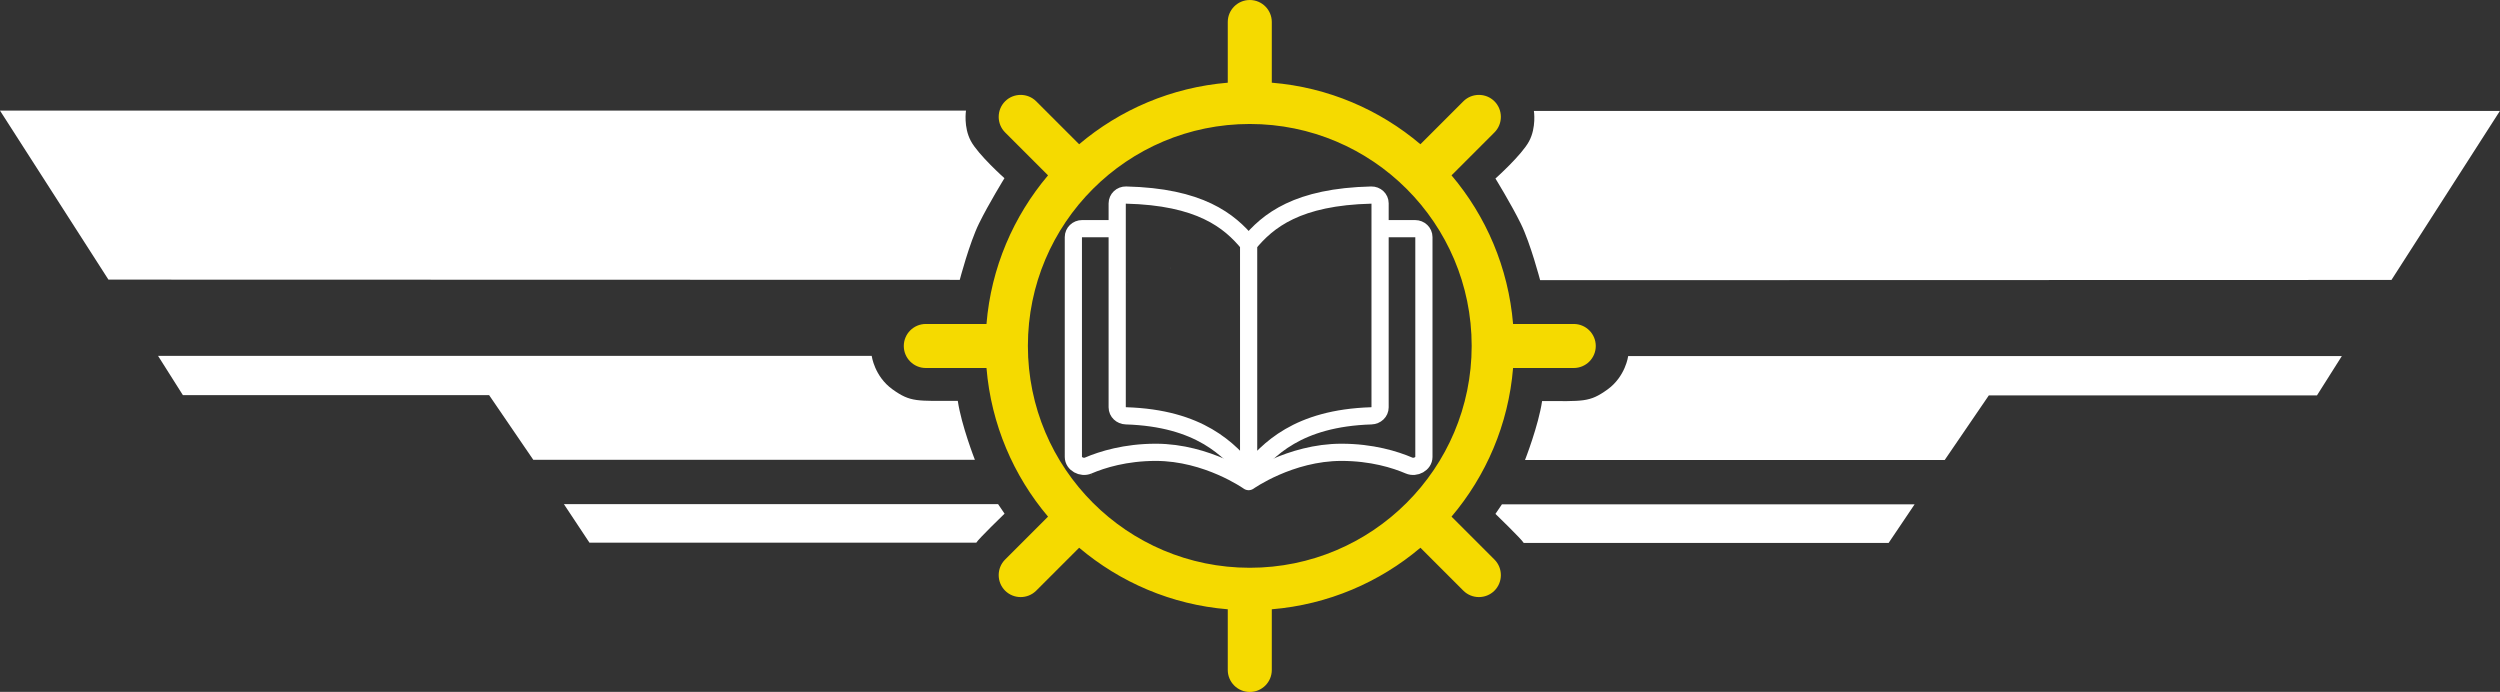 <?xml version="1.0" encoding="UTF-8" standalone="no"?>
<svg
   id="b"
   data-name="Capa 2"
   viewBox="0 0 228.26 63.17"
   version="1.1"
   sodipodi:docname="c_bookkeeper.svg"
   inkscape:version="1.4 (86a8ad7, 2024-10-11)"
   xmlns:inkscape="http://www.inkscape.org/namespaces/inkscape"
   xmlns:sodipodi="http://sodipodi.sourceforge.net/DTD/sodipodi-0.dtd"
   xmlns="http://www.w3.org/2000/svg"
   xmlns:svg="http://www.w3.org/2000/svg">
  <rect x="0" y="0" width="228.26" height="63.17" fill="#333333" stroke="none"/>
  <defs
     id="defs7" />
  <sodipodi:namedview
     id="namedview7"
     pagecolor="#000000"
     bordercolor="#000000"
     borderopacity="0.25"
     inkscape:showpageshadow="2"
     inkscape:pageopacity="0.0"
     inkscape:pagecheckerboard="0"
     inkscape:deskcolor="#d1d1d1"
     inkscape:zoom="5.4924225"
     inkscape:cx="118.52693"
     inkscape:cy="29.222078"
     inkscape:window-width="1920"
     inkscape:window-height="1001"
     inkscape:window-x="-9"
     inkscape:window-y="-9"
     inkscape:window-maximized="1"
     inkscape:current-layer="b" />
  <g
     id="c"
     data-name="Capa 6">
    <g
       id="d"
       data-name="light and arr symbol">
      <g
         id="e"
         data-name="symbol">
        <path
           d="M88.2,10.1H0l9.9,15.43,77.73.02s.88-3.36,1.76-5.15,2.32-4.13,2.32-4.13c0,0-2.39-2.13-3.07-3.4s-.44-2.78-.44-2.78Z"
           style="fill: #fff;"
           id="path1" />
        <path
           d="M51.48,46.02l2.34,3.53s35.19,0,35.32,0c.16-.31,2.58-2.65,2.58-2.65l-.59-.87h-39.64Z"
           style="fill: #fff;"
           id="path2" />
        <path
           d="M89.01,41.98h-40.32l-4.03-5.9h-27.96s-2.27-3.59-2.27-3.59h65.16s.24,1.87,1.9,3.06,2.21,1.05,5.96,1.05c.33,2.24,1.56,5.38,1.56,5.38Z"
           style="fill: #fff;"
           id="path3" />
        <path
           d="M140.05,10.13h88.2s-9.9,15.43-9.9,15.43l-77.73.02s-.88-3.36-1.76-5.15-2.32-4.13-2.32-4.13c0,0,2.39-2.13,3.07-3.4s.44-2.78.44-2.78Z"
           style="fill: #fff;"
           id="path4" />
        <path
           d="M174.81,46.05l-2.37,3.52s-33.19,0-33.32,0c-.16-.31-2.58-2.65-2.58-2.65l.59-.87h37.68Z"
           style="fill: #fff;"
           id="path5" />
        <path
           d="M139.24,42h38.32s4.03-5.9,4.03-5.9h29.96s2.27-3.59,2.27-3.59h-65.16s-.24,1.87-1.9,3.06-2.21,1.05-5.96,1.05c-.33,2.24-1.56,5.38-1.56,5.38Z"
           style="fill: #fff;"
           id="path6" />
        <path
           d="M145.7,31.59c0,1.11-.9,2.01-2.01,2.01h-5.54c-.42,5.15-2.47,9.85-5.62,13.57l3.92,3.92c.78.78.78,2.06,0,2.84-.78.78-2.06.78-2.84,0l-3.92-3.92c-3.72,3.15-8.42,5.19-13.57,5.62v5.54c0,1.11-.9,2.01-2.01,2.01s-2.01-.9-2.01-2.01v-5.54c-5.15-.42-9.84-2.47-13.57-5.62l-3.92,3.92c-.78.78-2.06.78-2.84,0s-.78-2.06,0-2.84l3.92-3.92c-3.15-3.72-5.19-8.42-5.62-13.57h-5.54c-1.11,0-2.01-.9-2.01-2.01s.9-2.01,2.01-2.01h5.54c.42-5.15,2.47-9.84,5.62-13.57l-3.92-3.92c-.78-.78-.78-2.06,0-2.84.78-.78,2.06-.78,2.84,0l3.92,3.92c3.72-3.15,8.42-5.19,13.57-5.62V2.01c0-1.11.9-2.01,2.01-2.01s2.01.9,2.01,2.01v5.54c5.15.42,9.85,2.47,13.57,5.62l3.92-3.92c.78-.78,2.06-.78,2.84,0s.78,2.06,0,2.84l-3.92,3.92c3.15,3.72,5.19,8.42,5.62,13.57h5.54c1.11,0,2.01.9,2.01,2.01ZM114.11,11.32c-11.19,0-20.26,9.07-20.26,20.26s9.07,20.26,20.26,20.26,20.26-9.07,20.26-20.26-9.07-20.26-20.26-20.26Z"
           style="fill: #f5da00;"
           id="path7" />
        <path
           id="f"
           style="fill: #fff;"
           d="m 102.262,20.734 c -0.01,-0.002 0.014,0.016 0.023,0.02 0.004,0.002 0.009,0.003 0.014,0.004 -0.014,-0.012 -0.028,-0.021 -0.037,-0.023 z m 0.092,0.076 c -5.9e-4,0.006 -0.002,0.016 -0.002,0.02 0.011,8.45e-4 0.025,0.005 0.039,0.012 -0.01,-0.006 -0.023,-0.018 -0.037,-0.031 z m 1.363,2.645 c 0.003,0.002 0.004,0.002 0.008,0.004 0.005,0.003 0.022,0.006 0.018,0.002 -0.003,-0.004 -0.014,-0.005 -0.025,-0.006 z m 3.176,1 c -0.007,0.007 -0.012,0.01 -0.019,0.018 0.008,0.003 0.015,0.007 0.023,0.01 -10e-4,-0.009 -0.003,-0.018 -0.004,-0.027 z m -3.975,1.275 c -0.003,0.004 -0.006,0.008 -0.01,0.012 0.002,0.018 0.002,0.037 0.008,0.055 z" />
        <path
           id="g"
           style="fill: #f5da00;"
           d="m 101.232,38.049 -0.012,0.041 c 0.004,-0.005 0.008,-0.011 0.012,-0.016 2e-5,-0.009 -2e-5,-0.017 0,-0.025 z m -1.604,5.275 -0.029,0.096 0.055,-0.07 c -0.009,-0.009 -0.017,-0.017 -0.025,-0.025 z" />
      </g>
    </g>
  </g>
  <path
     d="m 114.006,22.278 c -1.76,-2.156 -4.474,-4.311 -11.199,-4.469 -0.442,-0.01 -0.802,0.335 -0.802,0.76 0,3.154 0,15.093 0,18.624 0,0.425 0.36,0.759 0.802,0.773 6.725,0.212 9.439,3.08 11.199,5.236 m 0,-20.923 c 1.76,-2.156 4.474,-4.311 11.199,-4.469 0.442,-0.01 0.802,0.327 0.802,0.752 0,3.525 0,15.105 0,18.631 0,0.425 -0.36,0.76 -0.802,0.774 -6.725,0.212 -9.439,3.08 -11.2,5.236 m 0,-20.923 v 20.923"
     stroke="#000000"
     stroke-linejoin="round"
     id="path1-0"
     style="fill:none;stroke:#ffffff;stroke-width:1.57" />
  <path
     d="m 125.584,20.878 h 3.624 c 0.442,0 0.8,0.345 0.8,0.77 v 20.074 c 0,0.623 -0.763,1.037 -1.355,0.784 -1.272,-0.544 -3.396,-1.208 -6.176,-1.208 -4.706,0 -8.472,2.674 -8.472,2.674 0,0 -3.765,-2.674 -8.472,-2.674 -2.78,0 -4.903,0.664 -6.176,1.208 -0.592,0.253 -1.355,-0.161 -1.355,-0.784 V 21.648 c 0,-0.425 0.358,-0.77 0.8,-0.77 h 3.624"
     stroke="#000000"
     stroke-linejoin="round"
     id="path2-9"
     style="fill:none;stroke:#ffffff;stroke-width:1.57" />
</svg>
